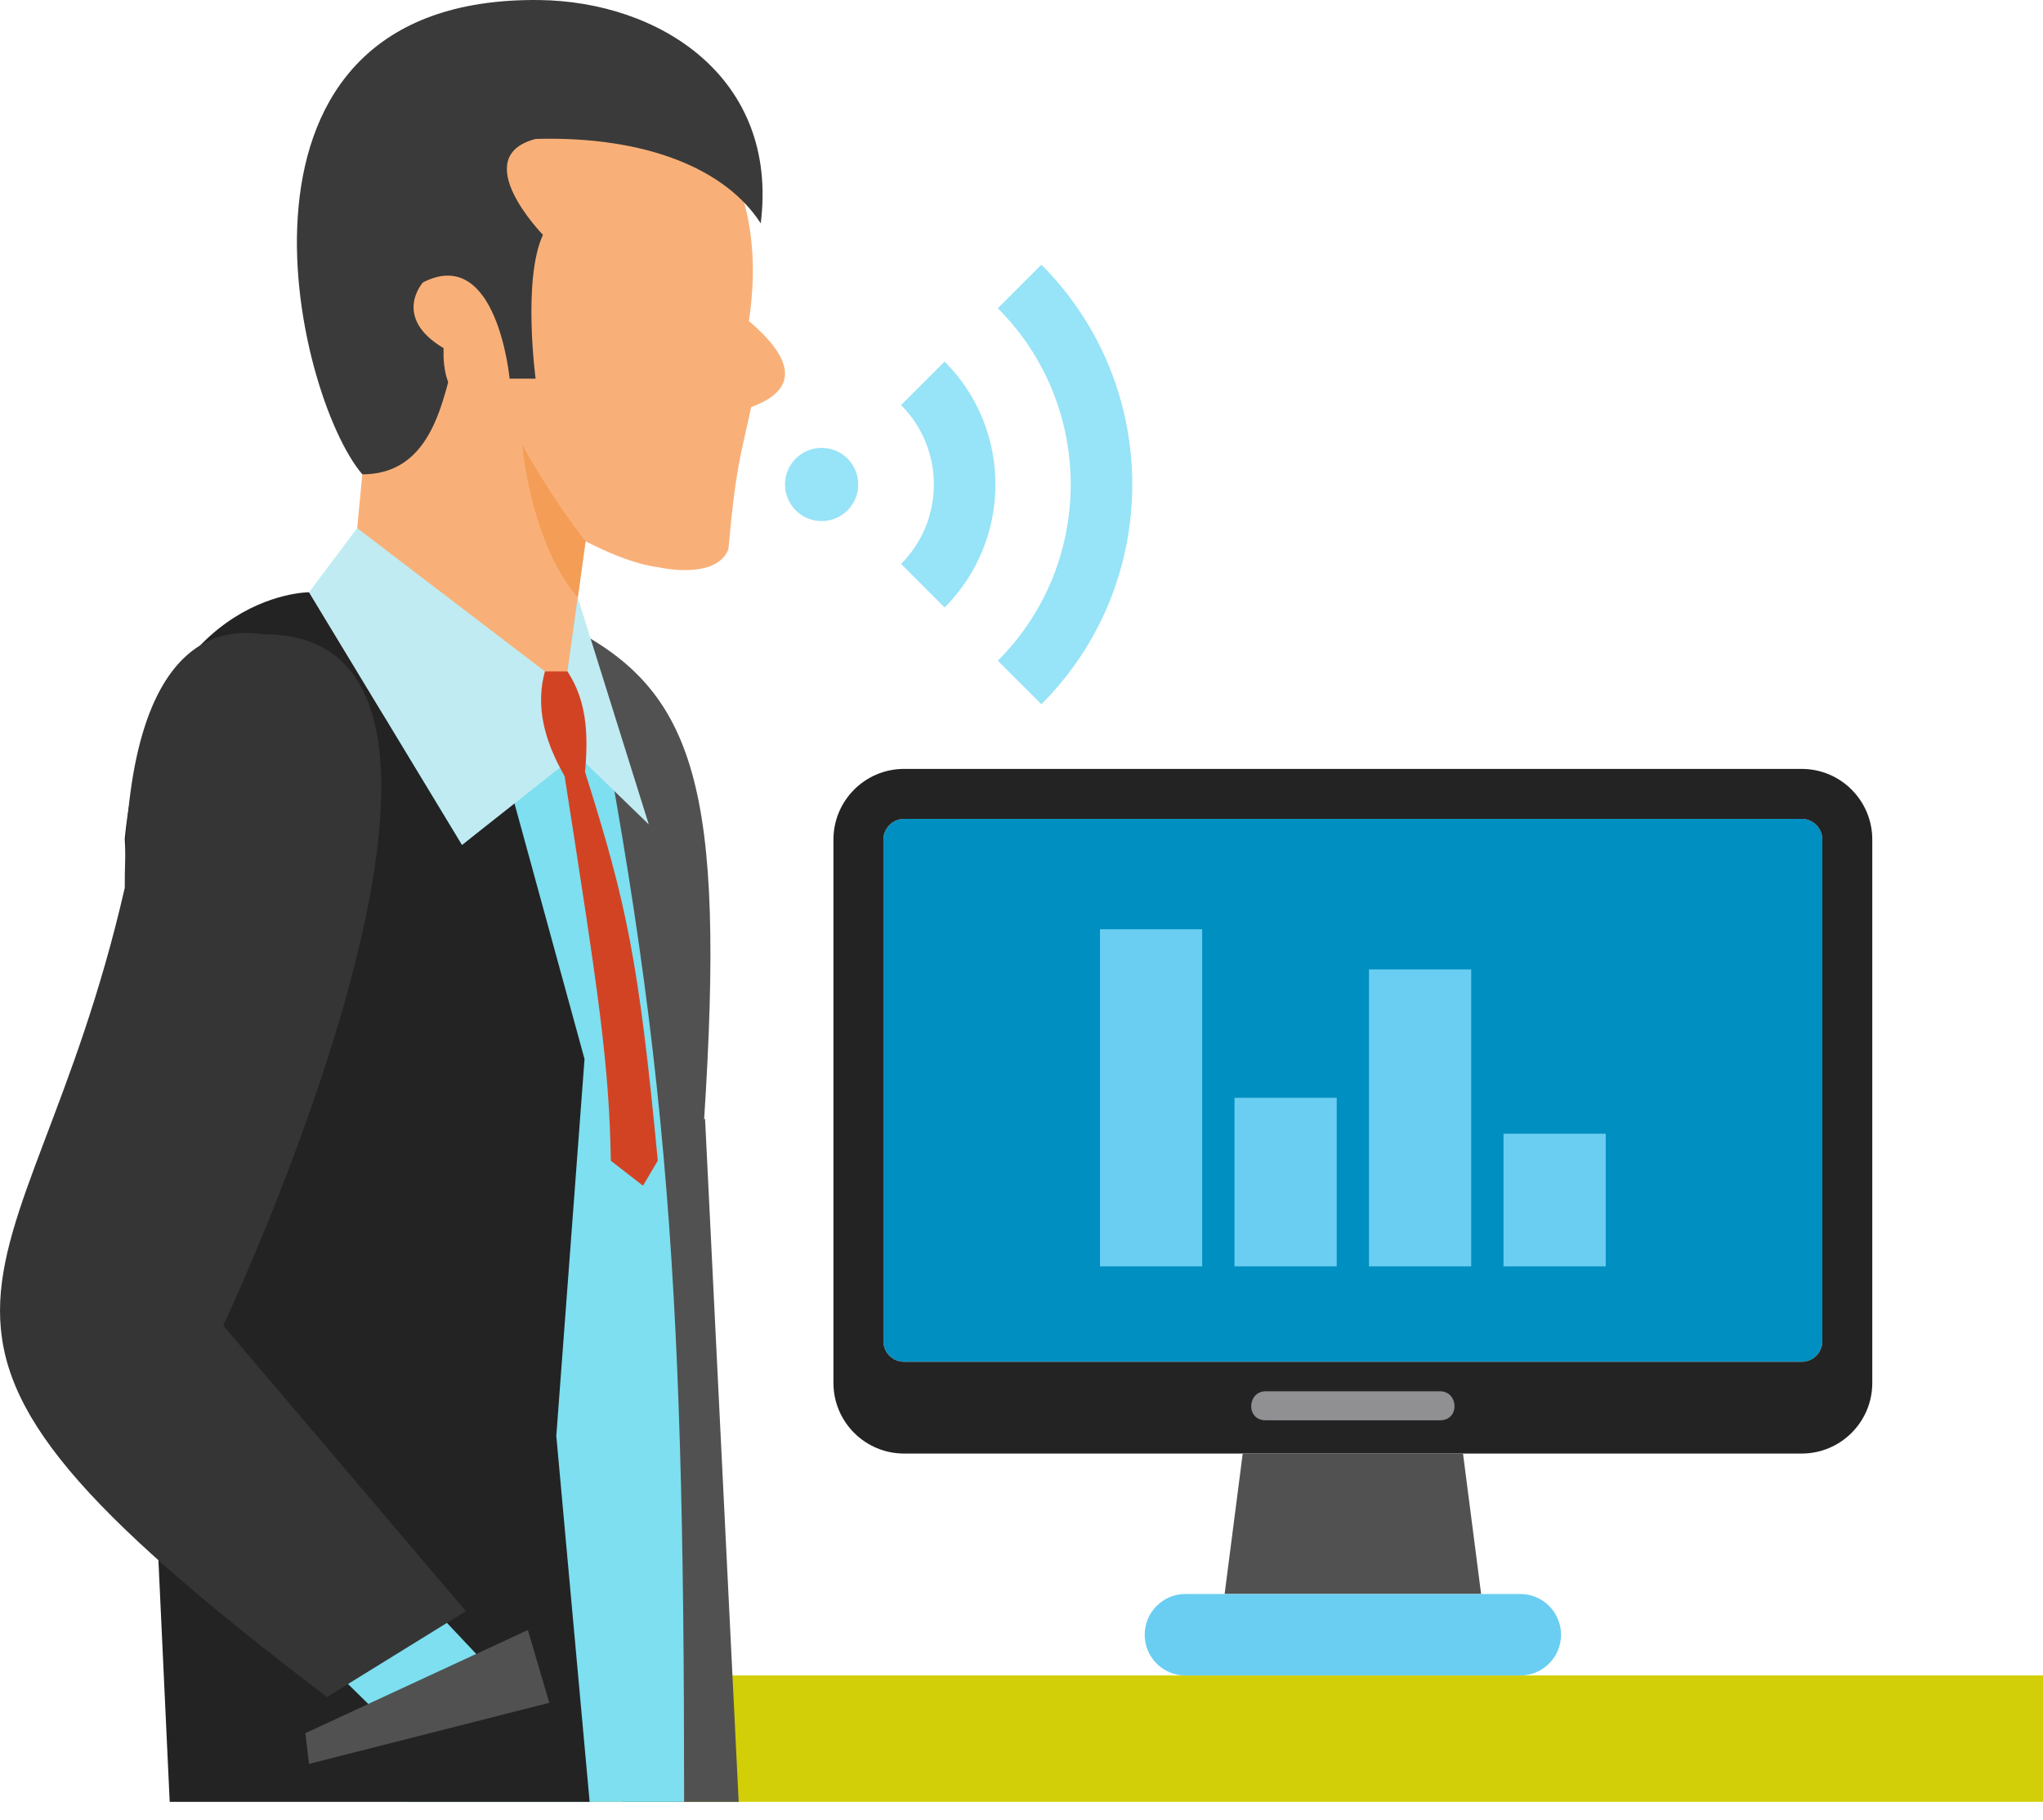 <?xml version="1.0" encoding="UTF-8"?>
<svg width="64px" height="57px" viewBox="0 0 64 57" version="1.1" xmlns="http://www.w3.org/2000/svg" xmlns:xlink="http://www.w3.org/1999/xlink">
    <title>Vector 7</title>
    <g id="UI" stroke="none" stroke-width="1" fill="none" fill-rule="evenodd">
        <g id="ManagedIT-" transform="translate(-757, -3026)" fill-rule="nonzero">
            <g id="Group-12" transform="translate(252, 2079)">
                <g id="Vector-7" transform="translate(505, 947)">
                    <rect id="Rectangle" fill="#D2CE07" x="18.142" y="52.483" width="45.858" height="3.959"></rect>
                    <g id="Group" transform="translate(26.109, 24.086)">
                        <g transform="translate(0, 0)">
                            <path d="M30.979,2.211 L30.979,17.926 C30.979,18.283 30.689,18.572 30.333,18.572 L2.211,18.572 C1.856,18.572 1.569,18.285 1.565,17.932 L1.565,2.212 C1.565,1.87 1.846,1.564 2.211,1.564 L30.333,1.564 C30.689,1.564 30.979,1.854 30.979,2.211 Z" id="Path" fill="#008FC1"></path>
                            <path d="M30.333,-4.47750871e-14 L2.211,-4.47750871e-14 C0.992,-4.47750871e-14 0,0.992 0,2.211 L0,19.236 C0,20.455 0.992,21.446 2.211,21.446 L30.333,21.446 C31.552,21.446 32.543,20.455 32.543,19.236 L32.543,2.211 C32.543,0.992 31.552,-4.47750871e-14 30.333,-4.47750871e-14 Z M1.564,2.211 C1.564,1.874 1.844,1.565 2.211,1.565 L30.333,1.565 C30.689,1.565 30.979,1.855 30.979,2.211 L30.979,17.926 C30.979,18.282 30.689,18.572 30.333,18.572 L2.211,18.572 C1.856,18.572 1.568,18.286 1.565,17.932 C1.565,17.93 1.564,17.928 1.564,17.926 L1.564,2.211 L1.564,2.211 Z" id="Shape" fill="#232323"></path>
                        </g>
                        <path d="M19.001,20.405 L13.542,20.405 C12.91,20.405 12.96,19.495 13.542,19.495 L19.001,19.495 C19.583,19.495 19.633,20.405 19.001,20.405 Z" id="Path" fill="#908F92"></path>
                        <polygon id="Path" fill="#515151" points="20.289 25.846 12.254 25.846 12.821 21.446 19.722 21.446"></polygon>
                        <path d="M22.793,27.122 C22.793,27.826 22.222,28.398 21.518,28.398 L11.025,28.398 C10.321,28.398 9.75,27.826 9.75,27.122 L9.75,27.122 C9.75,26.417 10.321,25.846 11.025,25.846 L21.518,25.846 C22.222,25.846 22.793,26.417 22.793,27.122 L22.793,27.122 Z" id="Path" fill="#6ACEF2"></path>
                        <g transform="translate(8.35, 5.024)" fill="#6ACEF2" id="Rectangle">
                            <rect x="0" y="2.23875435e-14" width="3.202" height="10.558"></rect>
                            <rect x="4.214" y="5.279" width="3.202" height="5.279"></rect>
                            <rect x="8.427" y="1.258" width="3.202" height="9.3"></rect>
                            <rect x="12.641" y="6.404" width="3.202" height="4.154"></rect>
                        </g>
                    </g>
                    <g id="Group">
                        <path d="M23.14,56.443 L19.494,56.443 C18.106,21.929 18.448,29.298 17.836,19.641 C21.791,21.649 22.726,24.722 22.058,35.064 L22.087,35.044 C22.089,35.072 22.847,50.48 23.14,56.443 Z" id="Path" fill="#515151"></path>
                        <path d="M11.297,23.031 L12.745,56.443 L21.431,56.443 C21.431,39.492 20.9,32.32 17.836,17.433 L11.297,23.031 Z" id="Path" fill="#7DDFEF"></path>
                        <polygon id="Path" fill="#232323" points="16.106 25.127 18.311 33.174 17.427 44.981 13.618 27.168"></polygon>
                        <path d="M23.461,10.056 C25.229,-1.773 7.285,-0.71 9.5,9.236 C10.048,11.699 11.35,14.858 11.35,14.858 L11.061,17.893 C13.659,20.671 17.58,22.46 17.58,22.46 L18.344,16.954 C18.344,16.954 19.626,17.651 20.635,17.771 C20.635,17.771 22.418,18.186 22.817,17.212 C23.057,14.546 23.215,14.245 23.532,12.751 C24.849,12.274 25.063,11.42 23.461,10.056 Z" id="Path" fill="#F9B078"></path>
                        <path d="M11.35,14.858 C13.82,14.858 13.909,11.884 14.37,10.907 L15.179,9.327 L15.652,11.862 L16.779,11.862 C16.779,11.862 16.363,8.752 17.009,7.356 C17.009,7.356 14.626,4.915 16.779,4.352 C20.222,4.255 22.734,5.288 23.831,6.997 C24.403,2.431 20.666,0.039 16.875,0.001 C6.318,-0.107 9.219,12.366 11.35,14.858 Z" id="Path" fill="#3A3A3A"></path>
                        <path d="M15.964,11.861 C15.964,11.861 15.573,7.656 13.25,8.846 C13.25,8.846 12.265,9.936 13.898,10.907 C13.898,10.907 13.773,12.616 14.861,12.531 L15.964,11.861 Z" id="Path" fill="#F9B078"></path>
                        <path d="M16.363,13.942 C16.363,13.942 16.606,16.976 18.099,18.719 L18.344,16.954 C18.344,16.954 17.353,15.727 16.363,13.942 Z" id="Path" fill="#F49D56"></path>
                        <path d="M11.189,16.544 L9.68,18.552 L14.471,26.468 L17.632,23.974 C17.632,23.974 17.061,22.287 17.071,21.032 L11.189,16.544 Z" id="Path" fill="#C0EBF2"></path>
                        <path d="M18.471,56.443 L5.316,56.443 L3.908,26.274 C4.673,18.552 9.679,18.552 9.679,18.552 L15.966,28.936 L18.471,56.443 Z" id="Path" fill="#232323"></path>
                        <polygon id="Path" fill="#C0EBF2" points="18.334 23.896 20.324 25.825 18.099 18.719 17.778 21.032"></polygon>
                        <path d="M17.071,21.032 C16.656,22.524 17.38,23.957 18.207,25.114 C18.525,23.073 18.384,21.975 17.778,21.032 L17.071,21.032 Z" id="Path" fill="#D24324"></path>
                        <path d="M17.666,24.174 C18.778,31.294 19.078,33.309 19.136,36.361 L20.143,37.142 L20.606,36.356 C20.007,30.065 19.633,28.321 18.325,24.174 L17.666,24.174 L17.666,24.174 Z" id="Path" fill="#D24324"></path>
                        <g transform="translate(24.592, 8.292)" fill="#97E3F7" id="Path">
                            <path d="M8.031,2.23875435e-14 L6.666,1.364 C9.711,4.41 9.711,9.36 6.666,12.404 L8.031,13.768 C11.827,9.973 11.827,3.796 8.031,2.23875435e-14 Z"></path>
                            <path d="M4.999,3.033 L3.635,4.397 C5.006,5.769 5.006,8 3.635,9.372 L4.999,10.737 C7.122,8.612 7.122,5.157 4.999,3.033 Z"></path>
                            <path d="M1.958,7.695 C2.405,7.249 2.405,6.521 1.958,6.073 C1.511,5.626 0.783,5.626 0.336,6.073 C-0.113,6.523 -0.111,7.249 0.336,7.695 C0.783,8.143 1.509,8.144 1.958,7.695 Z"></path>
                        </g>
                        <polygon id="Path" fill="#515151" points="9.567 54.291 16.536 51.06 17.208 53.34 9.68 55.254"></polygon>
                        <polygon id="Path" fill="#7DDFEF" points="11.538 53.377 10.628 52.483 13.656 50.47 14.919 51.81"></polygon>
                        <path d="M8.294,19.87 C7.89,19.869 3.908,18.757 3.908,27.813 C0.823,41.29 -5.54,41.191 10.245,53.157 L14.595,50.47 L6.992,41.523 C6.992,41.523 17.208,19.89 8.294,19.87 Z" id="Path" fill="#353535"></path>
                    </g>
                </g>
            </g>
        </g>
    </g>
</svg>